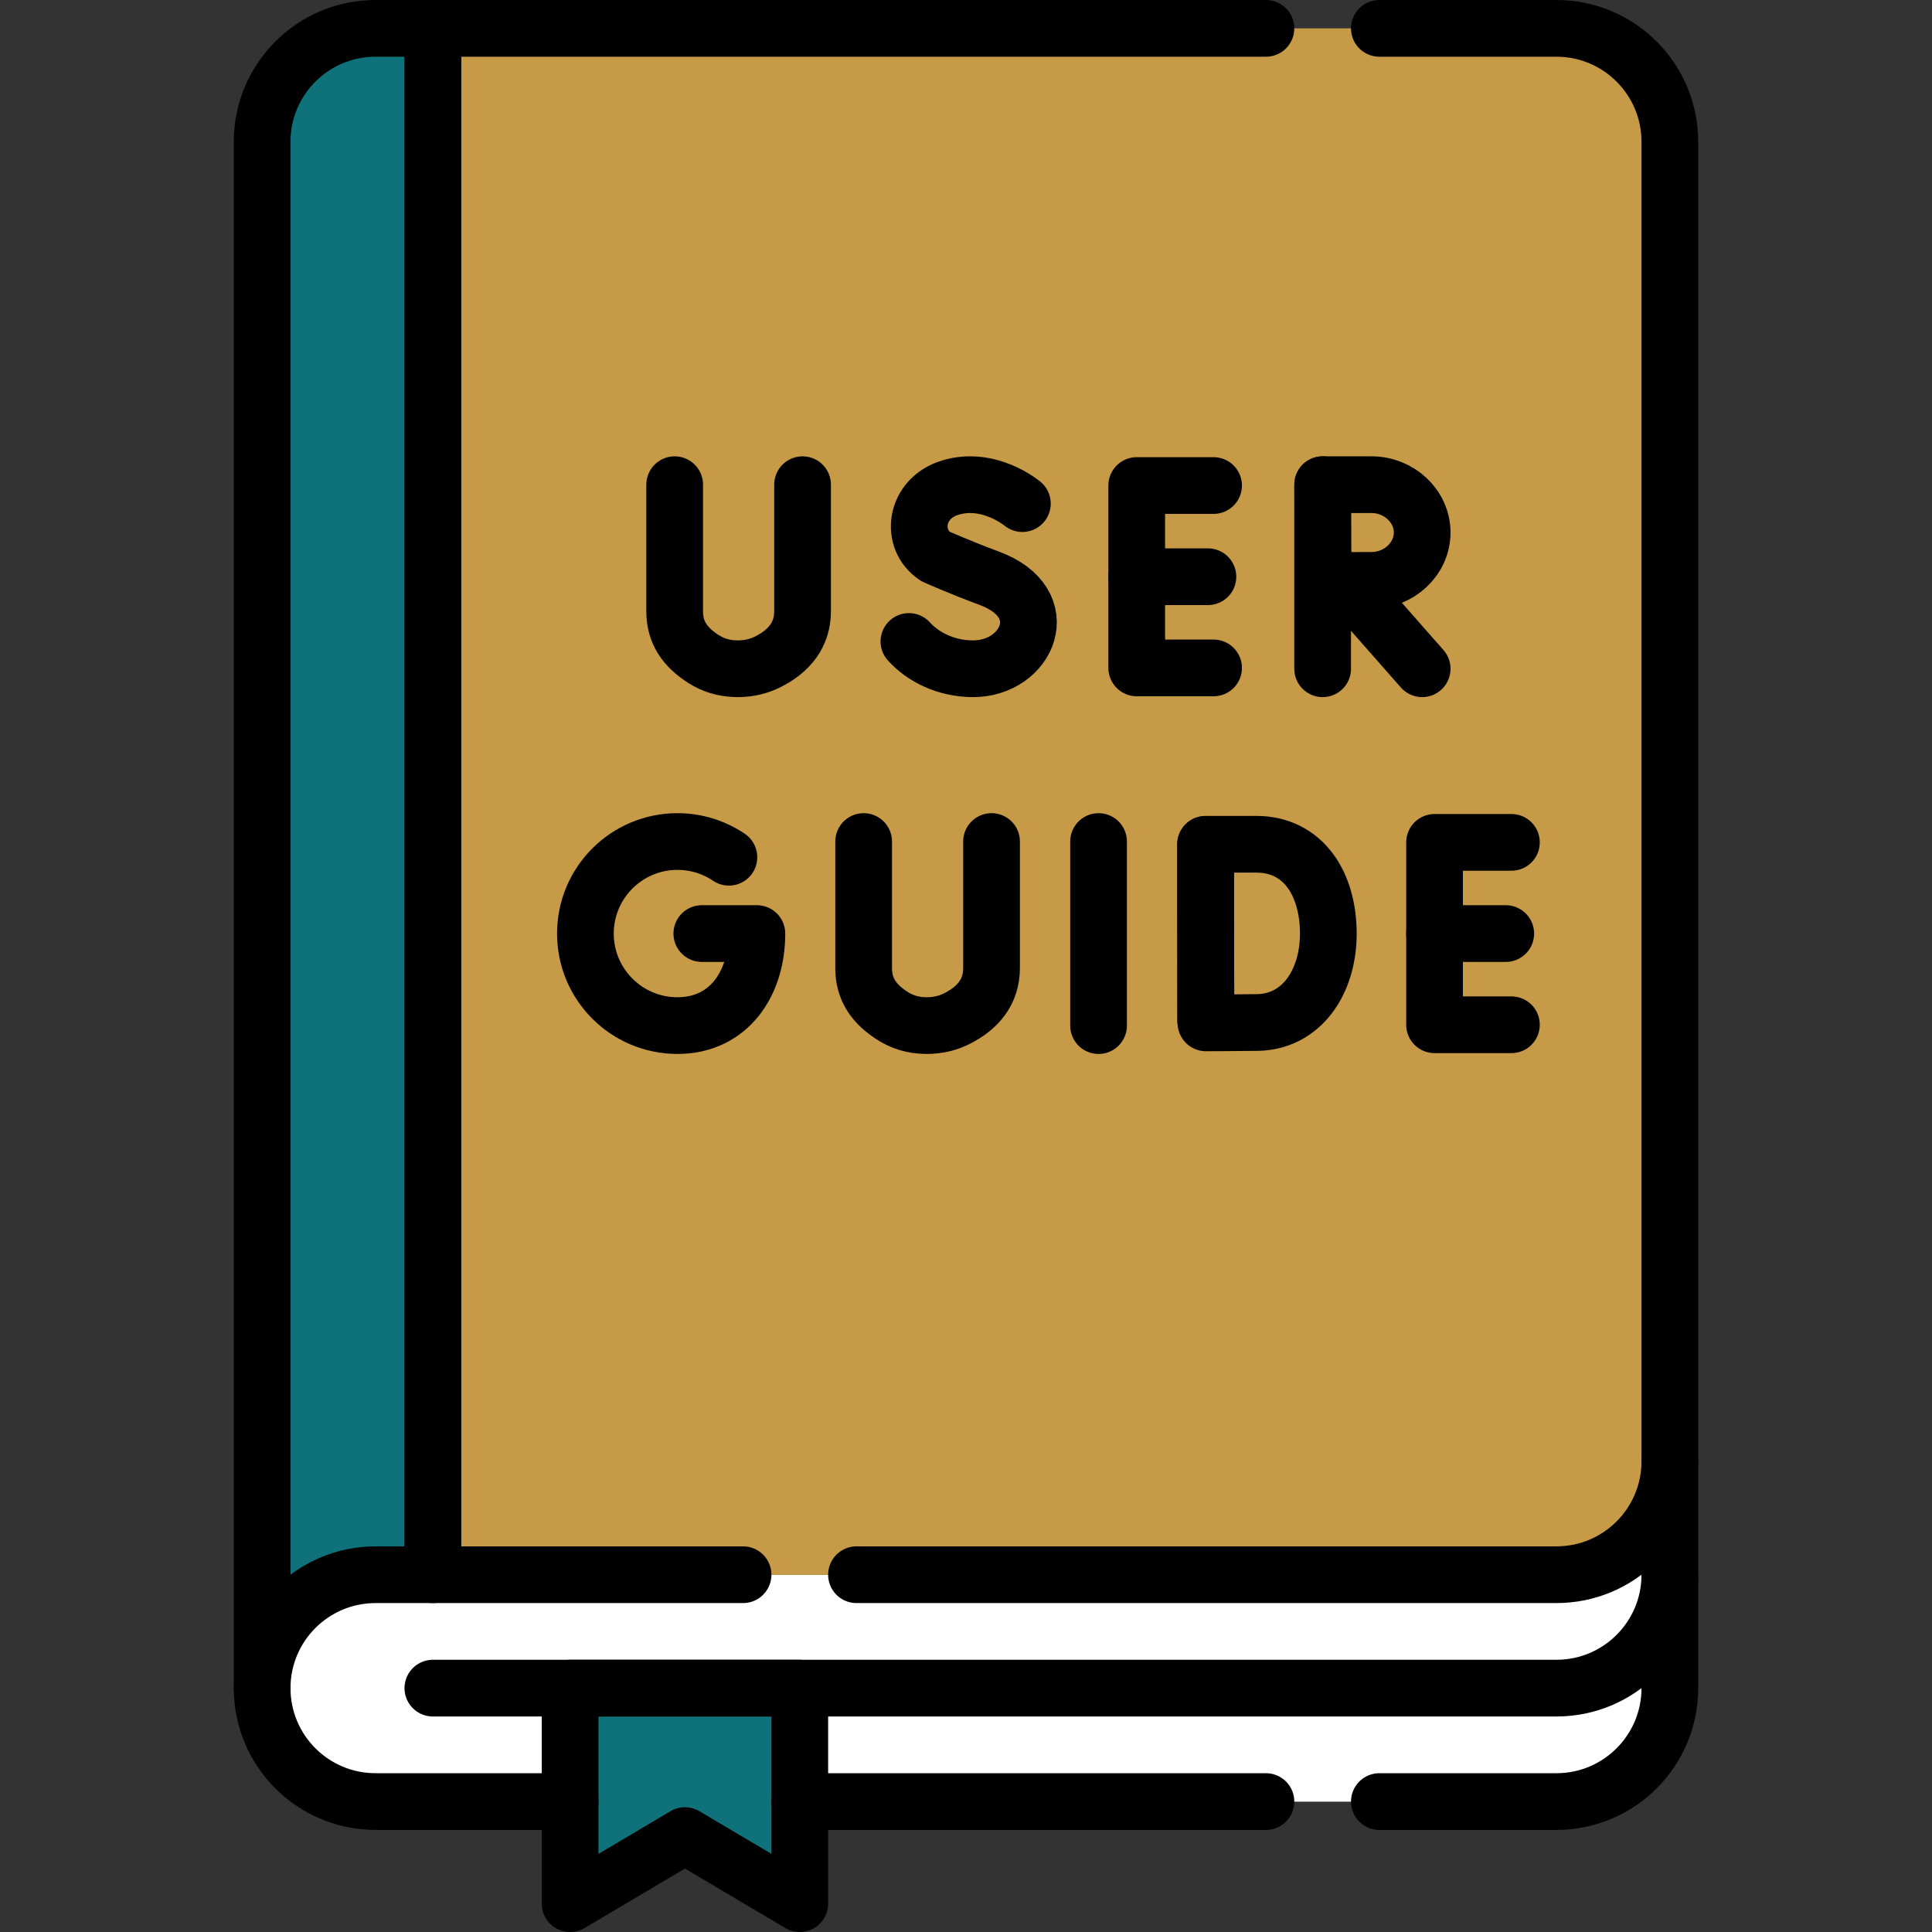 <svg xmlns="http://www.w3.org/2000/svg" version="1.1" xmlns:xlink="http://www.w3.org/1999/xlink" xmlns:svgjs="http://svgjs.com/svgjs" width="512" height="512" x="0" y="0" viewBox="0 0 511 511" style="enable-background:new 0 0 512 512" xml:space="preserve" class=""><rect x="0" y="0" width="511" height="511" fill="#333333" stroke="none"/><g>
<g>
	<g>
		<path style="" d="M99.334,476.5c-16.568,0-30-13.431-30-30s13.431-30,30-30h312.332c16.569,0,30-13.431,30-30v30v30
			c0,16.569-13.431,30-30,30H99.334z" fill="#ffffff" data-original="#e3dfe3" class=""></path>
		<path style="" d="M411.666,458.5H99.334c-13.433,0-24.801-8.829-28.624-21c-0.893,2.841-1.376,5.864-1.376,9
			c0,16.569,13.431,30,30,30h312.332c16.569,0,30-13.431,30-30v-18C441.666,445.069,428.234,458.5,411.666,458.5z" fill="#ffffff" data-original="#d0ced0" class=""></path>
		<path style="" d="M411.666,7.5H114.49v409h297.175c16.569,0,30-13.431,30-30v-349
			C441.666,20.932,428.234,7.5,411.666,7.5z" fill="#c69a47" data-original="#f9da86" class=""></path>
		<path style="" d="M99.334,416.5h15.157V7.5H99.334c-16.569,0-30,13.432-30,30v409c0,0,0,0,0,0
			C69.334,429.931,82.765,416.5,99.334,416.5z" fill="#0f7179" data-original="#fc686c" class=""></path>
		<path style="" d="M411.666,398.5H114.49v18h297.175c16.569,0,30-13.431,30-30v-18
			C441.666,385.069,428.234,398.5,411.666,398.5z" fill="#c69a47" data-original="#f1c976" class=""></path>
		<path style="" d="M69.334,428.5v18c0,0,0,0,0,0c0-16.569,13.431-30,30-30h15.157v-18H99.334
			C82.765,398.5,69.334,411.931,69.334,428.5z" fill="#0f7179" data-original="#ec6267" class=""></path>
		<polygon style="" points="211.534,503.5 181.163,485.5 150.793,503.5 150.793,446.5 211.534,446.5 		" fill="#0f7179" data-original="#e74d4b" class=""></polygon>
		<rect x="150.793" y="446.5" style="" width="60.741" height="18" fill="#0f7179" data-original="#d63b3e" class=""></rect>
	</g>
	<g>
		<g>
			<g>
				<g>
					
						<line style="stroke:#000000;stroke-width:15;stroke-linecap:round;stroke-linejoin:round;stroke-miterlimit:10;" x1="290.562" y1="222.579" x2="290.562" y2="271.263" fill="none" stroke="#0f7179" stroke-width="15" stroke-linecap="round" stroke-linejoin="round" stroke-miterlimit="10" data-original="#000000"></line>
				</g>
				<g>
					
						<polyline style="stroke:#000000;stroke-width:15;stroke-linecap:round;stroke-linejoin:round;stroke-miterlimit:10;" points="
						399.759,222.801 379.432,222.801 379.432,271.041 399.759,271.041 					" fill="none" stroke="#0f7179" stroke-width="15" stroke-linecap="round" stroke-linejoin="round" stroke-miterlimit="10" data-original="#000000"></polyline>
					
						<line style="stroke:#000000;stroke-width:15;stroke-linecap:round;stroke-linejoin:round;stroke-miterlimit:10;" x1="398.26" y1="246.921" x2="379.432" y2="246.921" fill="none" stroke="#0f7179" stroke-width="15" stroke-linecap="round" stroke-linejoin="round" stroke-miterlimit="10" data-original="#000000"></line>
				</g>
				<g>
					
						<line style="stroke:#000000;stroke-width:15;stroke-linecap:round;stroke-linejoin:round;stroke-miterlimit:10;" x1="318.871" y1="223.348" x2="318.871" y2="269.776" fill="none" stroke="#0f7179" stroke-width="15" stroke-linecap="round" stroke-linejoin="round" stroke-miterlimit="10" data-original="#000000"></line>
					<path style="stroke:#000000;stroke-width:15;stroke-linecap:round;stroke-linejoin:round;stroke-miterlimit:10;" d="
						M351.33,246.921c0,13.017-7.225,23.318-18.687,23.518c-3.815,0.067-13.676,0.104-13.676,0.104s-0.062-17.112-0.062-23.674
						c0-5.389-0.034-23.57-0.034-23.57s8.871,0,13.38,0C344.824,223.299,351.33,233.904,351.33,246.921z" fill="none" stroke="#0f7179" stroke-width="15" stroke-linecap="round" stroke-linejoin="round" stroke-miterlimit="10" data-original="#000000"></path>
				</g>
				<g>
					<path style="stroke:#000000;stroke-width:15;stroke-linecap:round;stroke-linejoin:round;stroke-miterlimit:10;" d="
						M192.788,226.736c-3.885-2.625-8.569-4.157-13.61-4.157c-13.444,0-24.342,10.898-24.342,24.342
						c0,13.444,10.898,24.342,24.342,24.342c13.444,0,21.013-10.898,21.013-24.342h-14.564" fill="none" stroke="#0f7179" stroke-width="15" stroke-linecap="round" stroke-linejoin="round" stroke-miterlimit="10" data-original="#000000"></path>
				</g>
				<g>
					<path style="stroke:#000000;stroke-width:15;stroke-linecap:round;stroke-linejoin:round;stroke-miterlimit:10;" d="
						M228.43,222.579v33.5c0,5.705,2.83,9.546,7.637,12.618c2.342,1.496,5.299,2.561,8.974,2.566
						c3.183,0.004,5.843-0.733,8.042-1.84c5.602-2.822,9.175-7.106,9.175-13.379v-33.465" fill="none" stroke="#0f7179" stroke-width="15" stroke-linecap="round" stroke-linejoin="round" stroke-miterlimit="10" data-original="#000000"></path>
				</g>
			</g>
			<g>
				<g>
					
						<polyline style="stroke:#000000;stroke-width:15;stroke-linecap:round;stroke-linejoin:round;stroke-miterlimit:10;" points="
						320.982,128.419 300.656,128.419 300.656,176.658 320.982,176.658 					" fill="none" stroke="#0f7179" stroke-width="15" stroke-linecap="round" stroke-linejoin="round" stroke-miterlimit="10" data-original="#000000"></polyline>
					
						<line style="stroke:#000000;stroke-width:15;stroke-linecap:round;stroke-linejoin:round;stroke-miterlimit:10;" x1="319.484" y1="152.539" x2="300.656" y2="152.539" fill="none" stroke="#0f7179" stroke-width="15" stroke-linecap="round" stroke-linejoin="round" stroke-miterlimit="10" data-original="#000000"></line>
				</g>
				<g>
					<path style="stroke:#000000;stroke-width:15;stroke-linecap:round;stroke-linejoin:round;stroke-miterlimit:10;" d="
						M270.409,133.202c0,0-8.736-7.343-19.037-4.24c-9.459,2.849-10.782,13.756-3.939,18.218c0,0,6.715,2.996,14.163,5.743
						c17.928,6.613,10.206,23.958-4.227,23.958c-7.228,0-13.294-3.165-16.965-7.217" fill="none" stroke="#0f7179" stroke-width="15" stroke-linecap="round" stroke-linejoin="round" stroke-miterlimit="10" data-original="#000000"></path>
				</g>
				<g>
					<path style="stroke:#000000;stroke-width:15;stroke-linecap:round;stroke-linejoin:round;stroke-miterlimit:10;" d="
						M178.444,128.197v33.5c0,5.705,2.83,9.546,7.638,12.617c2.341,1.496,5.298,2.562,8.973,2.567
						c3.183,0.004,5.843-0.733,8.042-1.84c5.603-2.822,9.175-7.106,9.175-13.379v-33.465" fill="none" stroke="#0f7179" stroke-width="15" stroke-linecap="round" stroke-linejoin="round" stroke-miterlimit="10" data-original="#000000"></path>
				</g>
				<g>
					
						<line style="stroke:#000000;stroke-width:15;stroke-linecap:round;stroke-linejoin:round;stroke-miterlimit:10;" x1="355.701" y1="153.645" x2="376.151" y2="176.881" fill="none" stroke="#0f7179" stroke-width="15" stroke-linecap="round" stroke-linejoin="round" stroke-miterlimit="10" data-original="#000000"></line>
					
						<line style="stroke:#000000;stroke-width:15;stroke-linecap:round;stroke-linejoin:round;stroke-miterlimit:10;" x1="349.83" y1="128.197" x2="349.83" y2="176.881" fill="none" stroke="#0f7179" stroke-width="15" stroke-linecap="round" stroke-linejoin="round" stroke-miterlimit="10" data-original="#000000"></line>
					<path style="stroke:#000000;stroke-width:15;stroke-linecap:round;stroke-linejoin:round;stroke-miterlimit:10;" d="
						M376.151,140.849c0,6.988-6.127,12.652-13.368,12.652c-3.591,0-12.847,0.056-12.847,0.056s-0.058-9.186-0.058-12.708
						c0-2.893-0.032-12.652-0.032-12.652s8.693,0,12.937,0C370.024,128.197,376.151,133.862,376.151,140.849z" fill="none" stroke="#0f7179" stroke-width="15" stroke-linecap="round" stroke-linejoin="round" stroke-miterlimit="10" data-original="#000000"></path>
				</g>
			</g>
		</g>
		<path style="stroke:#000000;stroke-width:15;stroke-linecap:round;stroke-linejoin:round;stroke-miterlimit:10;" d="
			M441.666,416.5c0,16.569-13.432,30-30,30H114.49" fill="none" stroke="#0f7179" stroke-width="15" stroke-linecap="round" stroke-linejoin="round" stroke-miterlimit="10" data-original="#000000"></path>
		<path style="stroke:#000000;stroke-width:15;stroke-linecap:round;stroke-linejoin:round;stroke-miterlimit:10;" d="
			M226.534,416.5h185.132c16.569,0,30-13.431,30-30v-349c0-16.568-13.431-30-30-30H364.83" fill="none" stroke="#0f7179" stroke-width="15" stroke-linecap="round" stroke-linejoin="round" stroke-miterlimit="10" data-original="#000000"></path>
		
			<polyline style="stroke:#000000;stroke-width:15;stroke-linecap:round;stroke-linejoin:round;stroke-miterlimit:10;" points="
			334.83,7.5 114.49,7.5 114.49,416.5 196.534,416.5 		" fill="none" stroke="#0f7179" stroke-width="15" stroke-linecap="round" stroke-linejoin="round" stroke-miterlimit="10" data-original="#000000"></polyline>
		<path style="stroke:#000000;stroke-width:15;stroke-linecap:round;stroke-linejoin:round;stroke-miterlimit:10;" d="
			M69.334,446.5c0,16.569,13.431,30,30,30h51.459" fill="none" stroke="#0f7179" stroke-width="15" stroke-linecap="round" stroke-linejoin="round" stroke-miterlimit="10" data-original="#000000"></path>
		<path style="stroke:#000000;stroke-width:15;stroke-linecap:round;stroke-linejoin:round;stroke-miterlimit:10;" d="
			M364.83,476.5h46.835c16.569,0,30-13.431,30-30v-30v-30" fill="none" stroke="#0f7179" stroke-width="15" stroke-linecap="round" stroke-linejoin="round" stroke-miterlimit="10" data-original="#000000"></path>
		
			<line style="stroke:#000000;stroke-width:15;stroke-linecap:round;stroke-linejoin:round;stroke-miterlimit:10;" x1="211.534" y1="476.5" x2="334.83" y2="476.5" fill="none" stroke="#0f7179" stroke-width="15" stroke-linecap="round" stroke-linejoin="round" stroke-miterlimit="10" data-original="#000000"></line>
		<path style="stroke:#000000;stroke-width:15;stroke-linecap:round;stroke-linejoin:round;stroke-miterlimit:10;" d="
			M99.334,416.5h15.157V7.5H99.334c-16.569,0-30,13.432-30,30v409c0,0,0,0,0,0C69.334,429.931,82.765,416.5,99.334,416.5z" fill="none" stroke="#0f7179" stroke-width="15" stroke-linecap="round" stroke-linejoin="round" stroke-miterlimit="10" data-original="#000000"></path>
		
			<polygon style="stroke:#000000;stroke-width:15;stroke-linecap:round;stroke-linejoin:round;stroke-miterlimit:10;" points="
			211.534,503.5 181.163,485.5 150.793,503.5 150.793,446.5 211.534,446.5 		" fill="none" stroke="#0f7179" stroke-width="15" stroke-linecap="round" stroke-linejoin="round" stroke-miterlimit="10" data-original="#000000"></polygon>
	</g>
</g>















</g></svg>